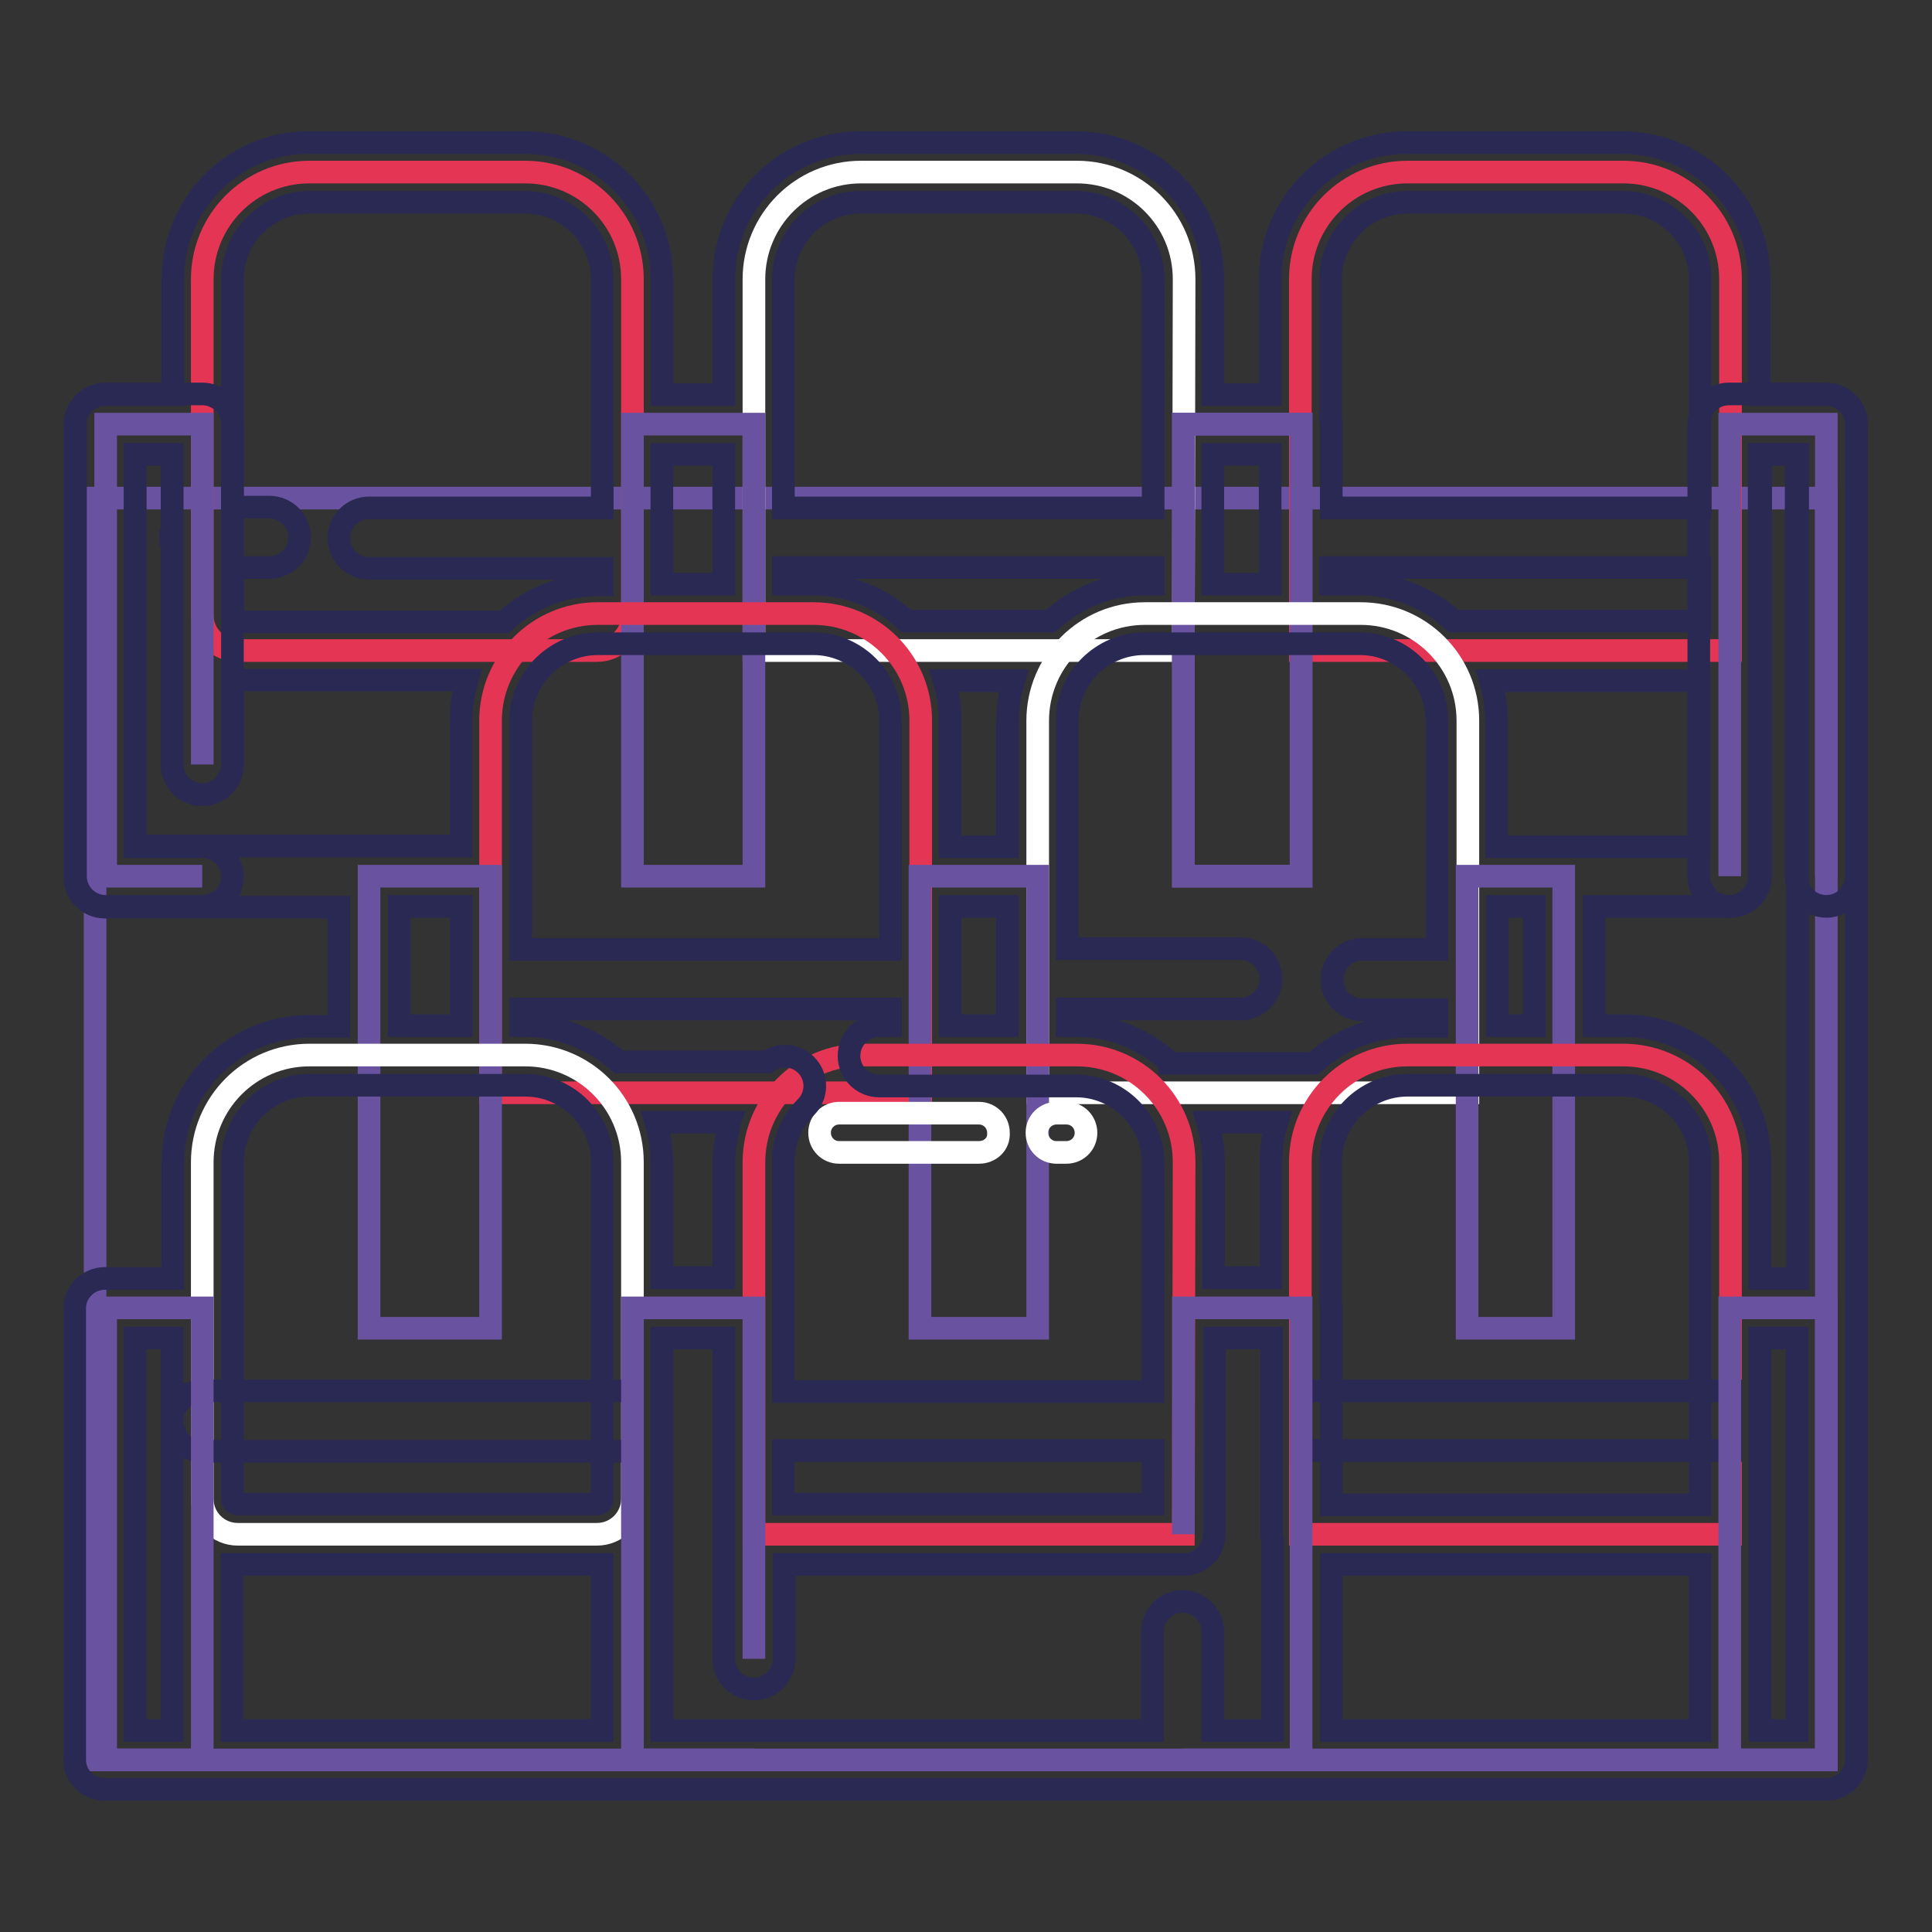 <?xml version="1.0" encoding="utf-8"?>
<!-- Svg Vector Icons : http://www.onlinewebfonts.com/icon -->
<!DOCTYPE svg PUBLIC "-//W3C//DTD SVG 1.1//EN" "http://www.w3.org/Graphics/SVG/1.1/DTD/svg11.dtd">
<svg version="1.1" xmlns="http://www.w3.org/2000/svg" xmlns:xlink="http://www.w3.org/1999/xlink" x="0px" y="0px" viewBox="0 0 256 256" enable-background="new 0 0 256 256" xml:space="preserve">
<rect x="0" y="0" width="256" height="256" fill="#333333" stroke="none"/>
<g> <path stroke-width="3" fill-opacity="0" stroke="#6952a0"  d="M12.6,66H242v167.2H12.6V66z"/> <path stroke-width="3" fill-opacity="0" stroke="#e53554"  d="M79.1,86.2H31.5c-2.6,0-4.7-2.1-4.7-4.7V37c0-7.8,6.3-14.2,14.2-14.2h28.6c7.8,0,14.2,6.3,14.2,14.2v44.6 C83.8,84.1,81.7,86.2,79.1,86.2z"/> <path stroke-width="3" fill-opacity="0" stroke="#ffffff"  d="M156.8,86.2H99.9V37c0-7.8,6.3-14.2,14.2-14.2h28.6c7.8,0,14.2,6.3,14.2,14.2L156.8,86.2L156.8,86.2z"/> <path stroke-width="3" fill-opacity="0" stroke="#e53554"  d="M229.2,86.2h-56.9V37c0-7.8,6.3-14.2,14.2-14.2h28.6c7.8,0,14.2,6.3,14.2,14.2V86.2z"/> <path stroke-width="3" fill-opacity="0" stroke="#6952a0"  d="M83.8,56.2h16.1v59.9H83.8V56.2z M156.8,56.2h15.6v59.9h-15.6V56.2z"/> <path stroke-width="3" fill-opacity="0" stroke="#6952a0"  d="M156.8,56.2h15.6v59.9h-15.6V56.2z M229.2,116.1V56.2H242v59.9"/> <path stroke-width="3" fill-opacity="0" stroke="#2a2953"  d="M242,120.1c-2.2,0-4-1.8-4-4V60.2h-4.9v55.9c0,2.2-1.8,4-4,4c-2.2,0-4-1.8-4-4V56.2c0-2.2,1.8-4,4-4H242 c2.2,0,4,1.8,4,4v59.9C246,118.3,244.2,120.1,242,120.1z"/> <path stroke-width="3" fill-opacity="0" stroke="#6952a0"  d="M26.8,116.1H14V56.2h12.8v45.1"/> <path stroke-width="3" fill-opacity="0" stroke="#2a2953"  d="M26.8,120.1H14c-2.2,0-4-1.8-4-4V56.2c0-2.2,1.8-4,4-4h12.8c2.2,0,4,1.8,4,4v45.1c0,2.2-1.8,4-4,4 s-4-1.8-4-4V60.2h-4.9v52h8.9c2.2,0,4,1.8,4,4S28.9,120.1,26.8,120.1z"/> <path stroke-width="3" fill-opacity="0" stroke="#e53554"  d="M121.9,144.8H65V95.5c0-7.8,6.3-14.2,14.2-14.2h28.6c7.8,0,14.2,6.3,14.2,14.2V144.8L121.9,144.8z"/> <path stroke-width="3" fill-opacity="0" stroke="#ffffff"  d="M194.4,144.8h-56.9V95.5c0-7.8,6.3-14.2,14.2-14.2h28.6c7.8,0,14.2,6.3,14.2,14.2V144.8L194.4,144.8z"/> <path stroke-width="3" fill-opacity="0" stroke="#6952a0"  d="M48.9,116.1H65V176H48.9V116.1z M121.9,116.1h15.6V176h-15.6V116.1z M194.4,116.1h12.8V176h-12.8V116.1z"/> <path stroke-width="3" fill-opacity="0" stroke="#ffffff"  d="M79.1,203.3H31.5c-2.6,0-4.7-2.1-4.7-4.7V154c0-7.8,6.3-14.2,14.2-14.2h28.6c7.8,0,14.2,6.3,14.2,14.2v44.6 C83.8,201.2,81.7,203.3,79.1,203.3z"/> <path stroke-width="3" fill-opacity="0" stroke="#e53554"  d="M156.8,203.3H99.9V154c0-7.8,6.3-14.2,14.2-14.2h28.6c7.8,0,14.2,6.3,14.2,14.2L156.8,203.3L156.8,203.3z  M229.2,203.3h-56.9V154c0-7.8,6.3-14.2,14.2-14.2h28.6c7.8,0,14.2,6.3,14.2,14.2V203.3z"/> <path stroke-width="3" fill-opacity="0" stroke="#2a2953"  d="M83.8,184.3h-57c-2.2,0-4,1.8-4,4s1.8,4,4,4h57V184.3z M172.4,184.3h56.9v7.9h-56.9V184.3z"/> <path stroke-width="3" fill-opacity="0" stroke="#6952a0"  d="M99.9,233.2H83.8v-59.9h16.1v46.5 M156.8,203.3v-30h15.6v59.9h-15.6 M229.2,173.3H242v59.9h-12.8V173.3z  M14,173.3h12.8v59.9H14V173.3z"/> <path stroke-width="3" fill-opacity="0" stroke="#ffffff"  d="M129.7,152.7h-18.5c-1.5,0-2.6-1.2-2.6-2.6c0-1.5,1.2-2.6,2.6-2.6h18.5c1.5,0,2.6,1.2,2.6,2.6 C132.4,151.6,131.2,152.7,129.7,152.7z M141.3,152.7H140c-1.5,0-2.6-1.2-2.6-2.6c0-1.5,1.2-2.6,2.6-2.6h1.3c1.5,0,2.6,1.2,2.6,2.6 C143.9,151.6,142.7,152.7,141.3,152.7z"/> <path stroke-width="3" fill-opacity="0" stroke="#2a2953"  d="M242,52.3h-8.9V37c0-10-8.1-18.1-18.1-18.1h-28.6c-10,0-18.1,8.1-18.1,18.1v15.3h-7.6V37 c0-10-8.1-18.1-18.1-18.1H114c-10,0-18.1,8.1-18.1,18.1v15.3h-8.2V37c0-10-8.1-18.1-18.1-18.1H41C31,18.8,22.9,27,22.9,37v15.3h-9 c-2.2,0-4,1.8-4,4v59.9c0,2.2,1.8,4,4,4h31v15.8H41c-10,0-18.1,8.1-18.1,18.1v15.3h-9c-2.2,0-4,1.8-4,3.9v59.9c0,2.2,1.8,3.9,4,3.9 H242c2.2,0,4-1.8,4-3.9v-177C246,54.1,244.2,52.3,242,52.3z M22.8,229.3h-4.9v-52h4.9V229.3L22.8,229.3z M176.3,37 c0-5.6,4.6-10.2,10.2-10.2h28.6c5.6,0,10.2,4.6,10.2,10.2v30.3h-48.9v-11c0-0.2,0-0.5-0.1-0.7V37z M176.3,75.2h49v7.1h-32.7 c-3.2-3-7.6-4.9-12.4-4.9h-3.9V75.2z M198.3,112.2V95.5c0-1.8-0.3-3.6-0.8-5.3h27.7v22H198.3z M203.3,120.1v15.8h-4.9v-15.8H203.3z  M160.7,60.2h7.6v17.2h-7.6V60.2z M103.8,37c0-5.6,4.6-10.2,10.2-10.2h28.6c5.6,0,10.2,4.6,10.2,10.2v30.3h-49V37z M103.8,75.2h49 v2.2h-1.2c-4.8,0-9.1,1.9-12.4,4.9h-19.1c-3.2-3-7.6-4.9-12.4-4.9h-3.9L103.8,75.2L103.8,75.2z M125.9,135.9v-15.8h7.6v15.8H125.9z  M125.9,112.2V95.5c0-1.8-0.3-3.6-0.8-5.3h9.2c-0.5,1.7-0.8,3.5-0.8,5.3v16.7H125.9L125.9,112.2z M87.7,60.2h8.2v17.2h-8.2V60.2z  M107.8,85.3c5.6,0,10.2,4.6,10.2,10.2v30.3H69V95.5c0-5.6,4.6-10.2,10.2-10.2H107.8z M30.8,75.2h4.9c2.2,0,4-1.8,4-4 c0-2.2-1.8-4-4-4h-4.9V37c0-5.6,4.6-10.2,10.2-10.2h28.6c5.6,0,10.2,4.6,10.2,10.2v30.3H48.9c-2.2,0-4,1.8-4,4c0,2.2,1.8,4,4,4 h30.9v2.2h-0.6c-4.8,0-9.1,1.9-12.4,4.9H31.5c-0.4,0-0.7-0.3-0.7-0.7V75.2z M17.9,112.2v-52h4.9V70c-0.3,0.8-0.3,1.6,0,2.4v28.9 c0,2.2,1.8,4,4,4s4-1.8,4-4V90.1c0.3,0,0.6,0,0.8,0h30.3c-0.5,1.7-0.8,3.5-0.8,5.3v16.7H17.9L17.9,112.2z M61.1,120.1v15.8h-8.2 v-15.8H61.1z M79.8,229.3H30.7v-22c0.3,0,0.6,0,0.8,0h47.6c0.2,0,0.5,0,0.7,0L79.8,229.3L79.8,229.3z M79.8,198.6 c0,0.4-0.3,0.7-0.7,0.7H31.5c-0.4,0-0.7-0.3-0.7-0.7V154c0-5.6,4.6-10.2,10.2-10.2h28.6c5.6,0,10.2,4.6,10.2,10.2L79.8,198.6 L79.8,198.6z M69.6,135.9H69v-2.2h49v2.2h-1.3c0,0,0,0,0,0h-0.2c-2.2,0-4,1.8-4,4c0,2.2,1.8,4,4,4h7.9c0.2,0,0.3,0,0.5,0h17.7 c5.6,0,10.2,4.6,10.2,10.2v30.3h-49v-30.3c0-0.1,0-0.1,0-0.2c0-0.1,0-0.3,0-0.4c0-0.1,0-0.2,0-0.4c0-0.2,0-0.4,0.1-0.6l0-0.1 c0.3-2.1,1.3-4.1,2.9-5.7c1.5-1.5,1.6-4,0-5.6c-1.4-1.4-3.6-1.5-5.1-0.4H82C78.7,137.8,74.4,135.9,69.6,135.9z M103.8,192.2h49v7.1 h-49V192.2z M96.7,148.7c-0.1,0.3-0.2,0.6-0.2,0.9l0,0.1c-0.1,0.3-0.1,0.5-0.2,0.8c-0.1,0.6-0.2,1.2-0.3,1.7l0,0.1 c0,0.3,0,0.5-0.1,0.8c0,0,0,0.1,0,0.1c0,0.3,0,0.6,0,0.8v15.3h-8.2V154c0-1.8-0.3-3.6-0.8-5.3H96.7L96.7,148.7z M168.4,229.3h-7.7 v-13.1c0-2.2-1.8-4-4-4c-2.2,0-4,1.8-4,4v13.1H87.7v-52h8.2v42.5c0,2.2,1.8,4,4,4s4-1.8,4-4v-12.5h53c2.2,0,4-1.8,4-4v-26h7.6v26 c0,0.2,0,0.5,0.1,0.7V229.3L168.4,229.3z M168.4,154v15.3h-7.6V154c0-1.8-0.3-3.6-0.8-5.3h9.2C168.7,150.4,168.4,152.2,168.4,154 L168.4,154z M155,140.8c-3.2-3-7.6-4.9-12.4-4.9h-1.2v-2.2h23c2.2,0,4-1.8,4-4s-1.8-4-4-4h-23V95.5c0-5.6,4.6-10.2,10.2-10.2h28.6 c5.6,0,10.2,4.6,10.2,10.2v30.3h-9.9c-2.2,0-4,1.8-4,4s1.8,4,4,4h9.9v2.2h-3.9c-4.8,0-9.1,1.9-12.4,4.9H155L155,140.8z  M225.3,229.3h-48.9v-22h48.9V229.3z M225.3,199.4h-48.9v-26c0-0.2,0-0.5-0.1-0.7V154c0-5.6,4.6-10.2,10.2-10.2h28.6 c5.6,0,10.2,4.6,10.2,10.2V199.4L225.3,199.4z M238.1,229.3h-4.9v-52h4.9V229.3z M238.1,169.4h-4.9V154c0-10-8.1-18.1-18.1-18.1 h-3.9v-15.8h18.1c2.2,0,4-1.8,4-4V60.2h4.9V169.4L238.1,169.4z"/></g>
</svg>